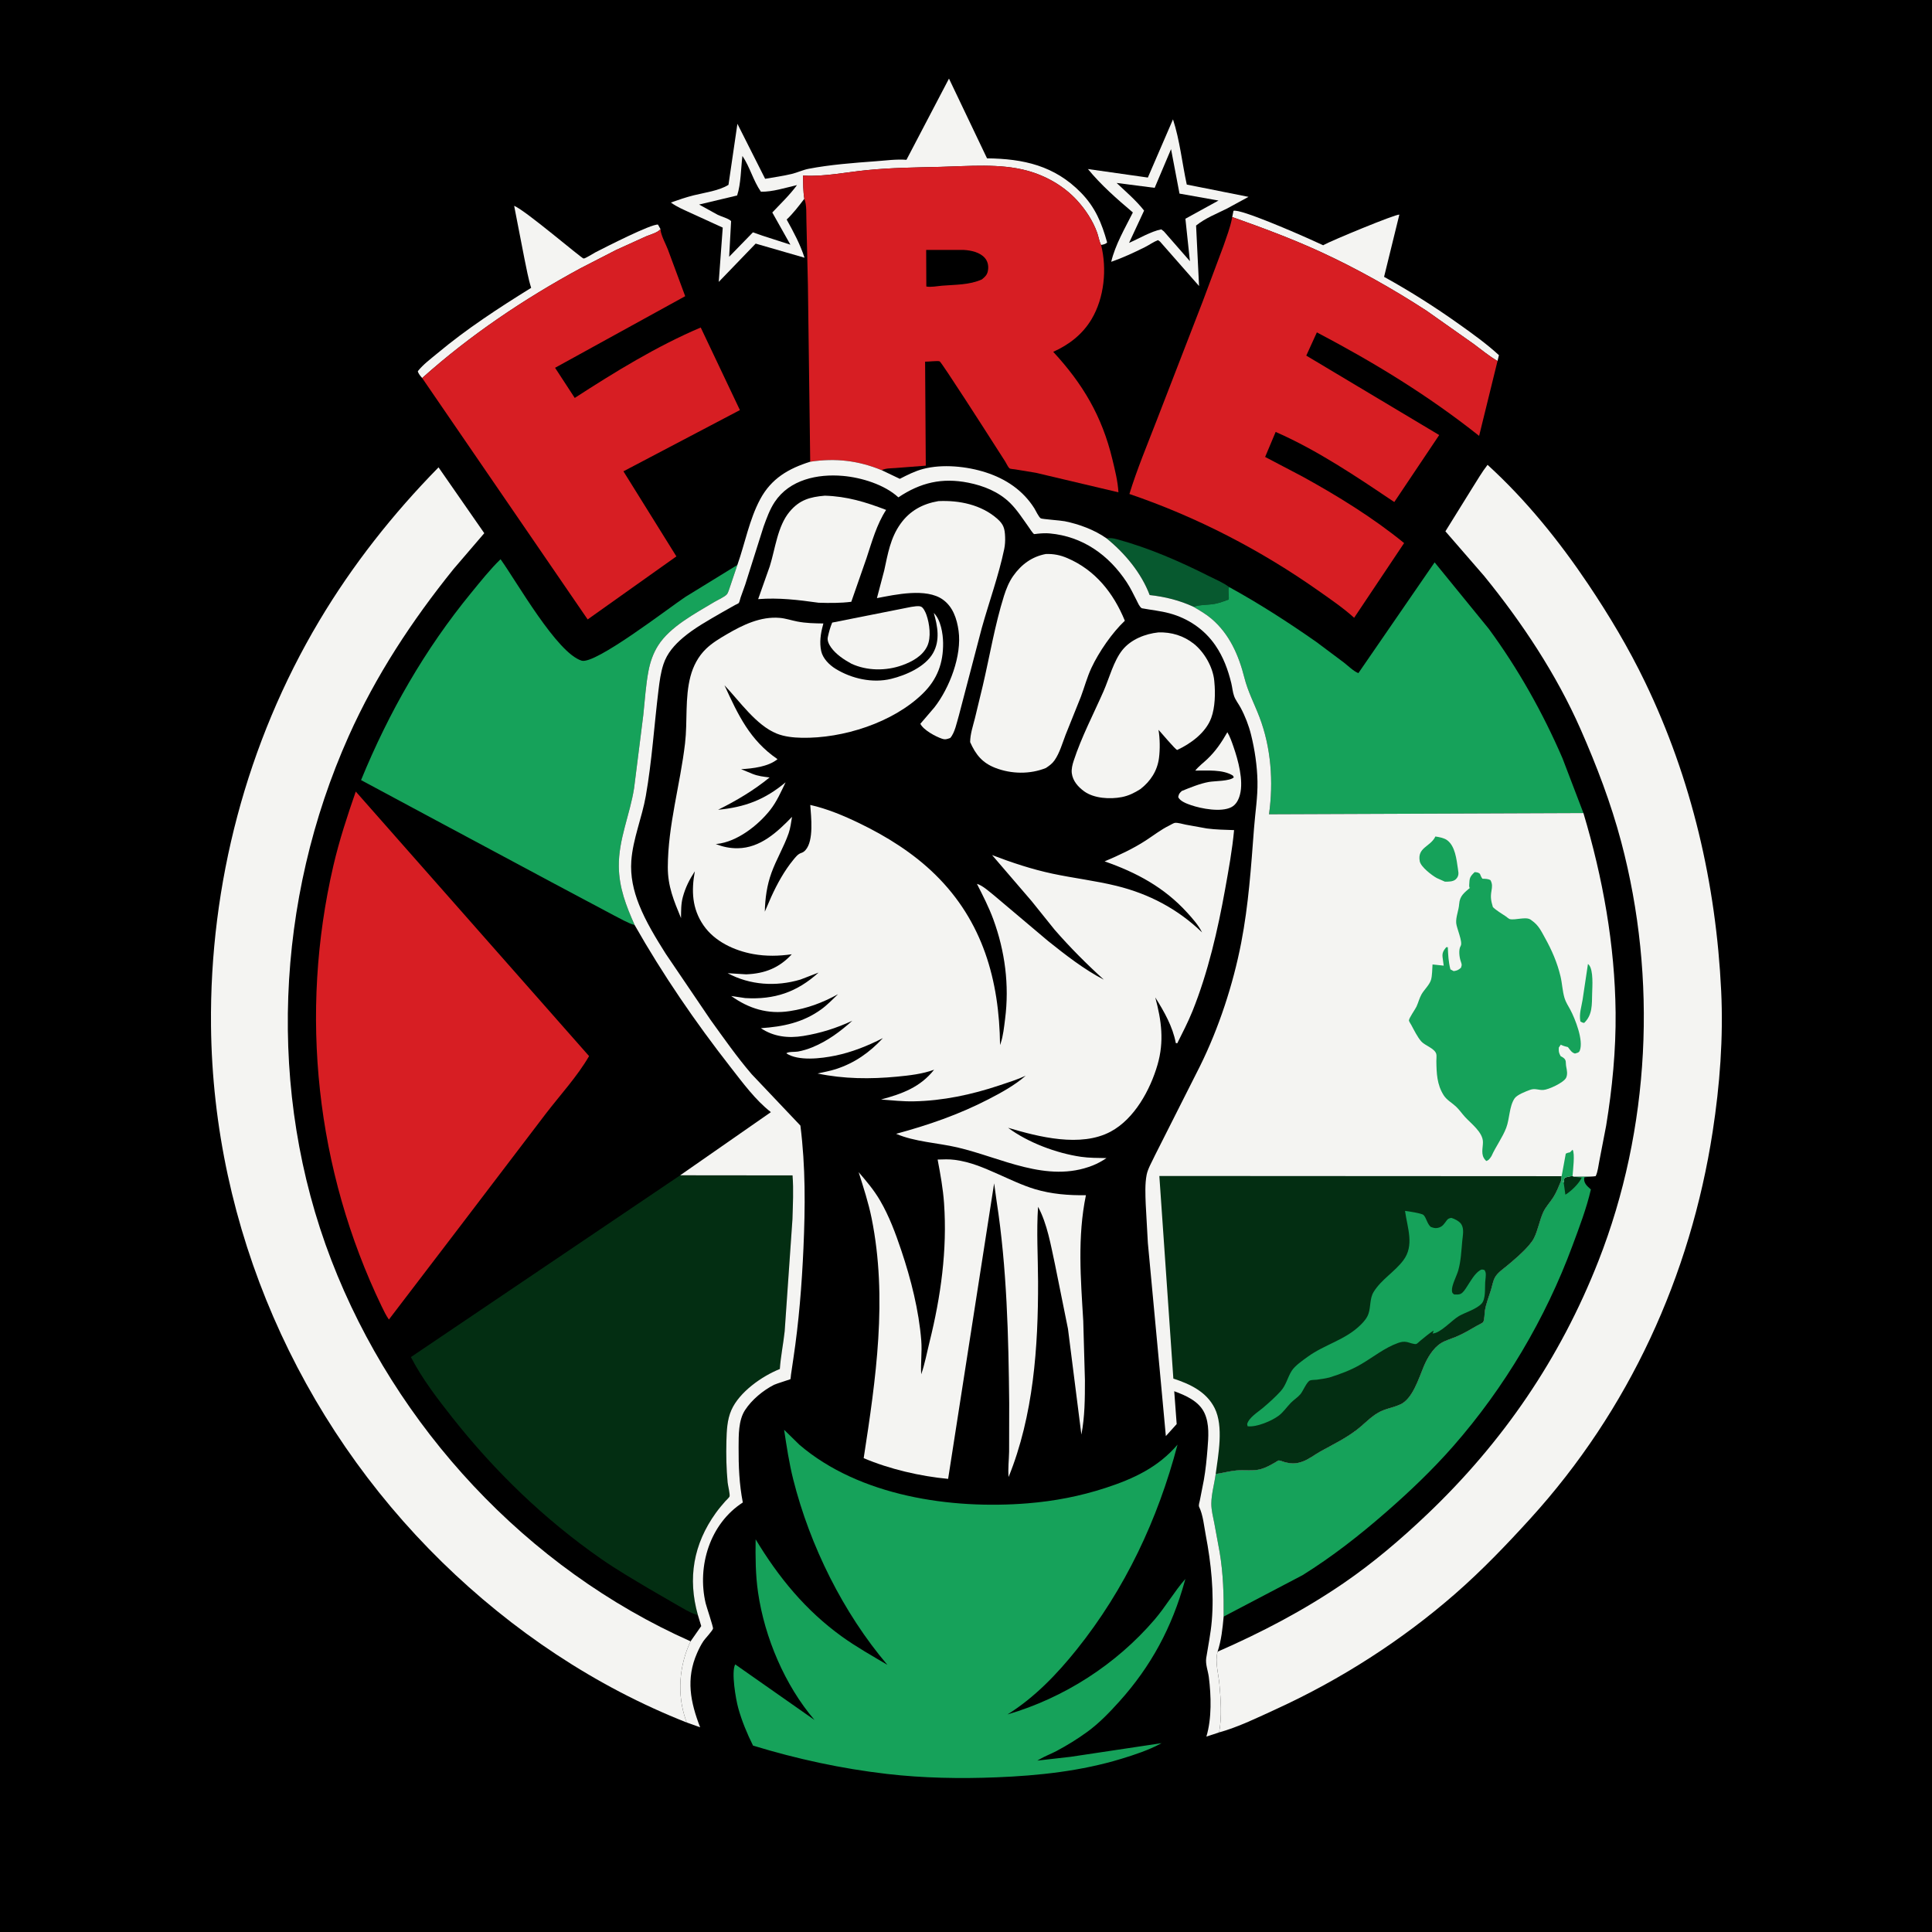 <svg version="1.1" xmlns="http://www.w3.org/2000/svg" style="display: block;" viewBox="0 0 2048 2048" width="1024" height="1024">
<path transform="translate(0,0)" fill="rgb(0,0,0)" d="M 0 -0 L 2048 0 L 2048 2048 L -0 2048 L 0 -0 z"/>
<path transform="translate(0,0)" fill="rgb(244,244,242)" d="M 1301.05 776.191 C 1303.9 780.905 1305.74 786.415 1307.55 791.604 C 1312.47 805.758 1318.33 827.248 1314.44 842.227 C 1313.03 847.649 1310.4 853.016 1305.2 855.681 C 1294.4 861.215 1273.51 857.286 1262.45 853.462 C 1257.96 851.906 1251.11 849.488 1248.95 845 C 1249.66 841.305 1250.19 841.033 1252.74 838.469 C 1261.52 834.908 1272.15 830.544 1281.49 828.885 C 1287.56 827.805 1303.88 828.156 1307.91 824 L 1306.9 822.152 C 1296.26 815.397 1279.24 816.955 1267.03 816.852 C 1270.62 812.294 1275.51 808.744 1279.71 804.742 C 1288.79 796.082 1294.86 787.033 1301.05 776.191 z"/>
<path transform="translate(0,0)" fill="rgb(7,89,47)" d="M 1172.96 570.654 C 1177.33 570.104 1179.98 570.519 1184.17 571.655 C 1217.54 580.696 1250.71 595.109 1281.52 610.702 C 1288.43 614.194 1296.79 617.602 1302.91 622.276 L 1302.56 623.288 C 1301.63 627.173 1302.99 631.489 1302.46 635.553 C 1297.51 637.267 1292.41 639.296 1287.24 640.198 C 1280.51 641.373 1271.48 640.903 1265.32 643.304 C 1250.38 636.365 1235.01 632.584 1218.69 630.781 C 1209.81 607.255 1192.3 586.349 1172.96 570.654 z"/>
<path transform="translate(0,0)" fill="rgb(244,244,242)" d="M 1306.23 230.084 L 1307.51 223.5 C 1314.39 220.871 1377.15 248.47 1386.88 252.823 L 1402.64 259.996 L 1403.42 259.536 C 1410.8 255.299 1478.99 227.018 1483.38 227.481 L 1467.18 293.47 C 1494.88 308.802 1521.12 325.407 1546.89 343.783 C 1561.44 354.154 1575.76 364.384 1588.94 376.5 L 1587.44 382.641 C 1578.6 377.634 1570.41 370.662 1562.21 364.651 L 1512.14 329.343 C 1476.48 306.164 1437.83 284.409 1399.2 266.695 C 1368.97 252.831 1337.56 241.186 1306.23 230.084 z"/>
<path transform="translate(0,0)" fill="rgb(244,244,242)" d="M 447.517 400.722 C 445.625 398.447 443.611 396.451 442.9 393.5 C 448.478 386.359 456.752 380.286 463.723 374.465 C 494.94 348.399 528.553 326.507 563.052 305.126 C 559.829 294.934 558.121 284.486 555.887 274.05 L 545.018 218.165 C 557.178 223.105 616.483 273.945 618.622 274.034 C 620.522 274.112 628.667 268.768 631.136 267.5 C 641.809 262.018 690.595 237.119 697.5 238.097 L 700.19 242.959 C 696.858 246.807 689.419 248.597 684.684 250.623 L 653.027 265.011 L 615.354 284.374 C 555.43 316.825 498.356 355.259 447.517 400.722 z"/>
<path transform="translate(0,0)" fill="rgb(244,244,242)" d="M 965.831 643.355 C 968.935 642.979 973.352 641.905 976.303 643.06 C 978.879 644.068 981.133 649.153 982.02 651.638 C 985.383 661.056 987.298 675.752 982.882 685 C 977.871 695.494 966.865 701.423 956.349 705.201 C 939.222 711.354 919 711.213 902.478 703.532 C 894.749 699.342 886.122 693.601 880.966 686.322 C 878.802 683.266 876.667 679.184 877.519 675.35 C 878.707 670.001 880.024 665.051 882.154 659.975 L 965.831 643.355 z"/>
<path transform="translate(0,0)" fill="rgb(244,244,242)" d="M 1243.42 126.528 C 1250.69 148.822 1253.07 172.741 1258.02 195.64 L 1323.47 208.681 L 1300.49 221.163 C 1289.06 226.903 1278.06 231.002 1267.9 239.084 L 1271.05 303.194 L 1229.68 256.088 L 1227.5 254.553 C 1222.61 256.431 1218.19 259.733 1213.48 262.072 C 1202.05 267.744 1189.99 273.373 1177.93 277.523 C 1182.19 259.458 1192.6 241.757 1200.89 225.224 C 1184.1 211.005 1167.2 196.254 1153.24 179.191 L 1216.77 188.218 L 1243.42 126.528 z"/>
<path transform="translate(0,0)" fill="rgb(0,0,0)" d="M 1241.36 158.1 L 1250.32 205.239 L 1291.68 212.577 L 1256.58 231.867 L 1261.35 276.853 L 1233.75 245.265 L 1231 243.139 C 1220.19 245.21 1207.17 252.993 1196.87 257.457 L 1212.78 223.249 C 1204.46 212.562 1193.49 203.23 1183.65 193.933 L 1223.99 199.121 L 1241.36 158.1 z"/>
<path transform="translate(0,0)" fill="rgb(244,244,242)" d="M 874.329 525.444 C 897.712 526.108 917.575 532.162 939.324 540.531 C 929.24 555.984 924.242 574.449 918.471 591.861 L 902.402 637.926 C 890.864 639.381 879.291 639.283 867.694 638.915 C 845.896 635.891 825.722 633.407 803.67 635.099 L 816.01 600.23 C 821.847 581.617 824.191 557.862 836.89 542.563 C 847.468 529.819 858.569 526.82 874.329 525.444 z"/>
<path transform="translate(0,0)" fill="rgb(244,244,242)" d="M 994.592 531.229 L 994.994 531.194 C 1016.9 530.196 1040.27 535.018 1057.19 549.948 C 1063.88 555.843 1065.1 560.299 1065.46 569 C 1065.64 573.266 1065.38 577.899 1064.51 582.067 C 1058.6 610.29 1048.42 638.178 1040.66 665.977 L 1016.46 758.417 C 1014.26 765.609 1012.25 776.809 1007.25 782.318 C 1003.76 783.48 1002.17 784.296 998.5 783.047 C 991.576 780.69 978.927 773.898 975.614 767.251 L 990.5 749.874 C 1006.53 729.387 1019.79 694.924 1016.13 668.659 C 1014.36 656.007 1010.19 643.167 999.339 635.5 C 981.743 623.07 949.349 630.26 929.575 634.041 L 937.32 604.666 C 941.172 587.051 943.796 570.352 954.547 555.295 C 964.457 541.417 977.991 534.082 994.592 531.229 z"/>
<path transform="translate(0,0)" fill="rgb(244,244,242)" d="M 852.629 210.7 C 846.723 218.442 840.992 225.983 833.912 232.722 C 841.298 246.11 848.084 258.617 852.838 273.208 L 801.039 258.231 L 761.899 298.83 L 766.135 241.281 L 733.102 226.16 C 725.77 222.764 717.683 219.514 711.164 214.673 C 719.212 211.846 727.214 209.065 735.5 207.009 C 746.74 204.22 762.442 202.167 772.22 195.916 L 781.685 131.235 L 811.075 189.524 C 820.399 187.922 830.002 186.605 839.19 184.396 C 845.369 182.91 851.013 180.102 857.282 178.901 C 880.215 174.507 904.704 172.677 928 170.953 C 938.704 170.16 950.179 168.58 960.88 169.408 L 1005.96 83.308 L 1046.29 167.84 C 1084.91 168.285 1117.8 175.572 1145.76 204.115 C 1160.96 219.628 1167.89 236.362 1173.61 257 C 1171.98 258.899 1169.55 259.137 1167.22 259.709 C 1165.21 255.877 1164.45 250.559 1162.93 246.384 C 1158.36 233.8 1150.64 222.14 1141.63 212.29 C 1127.79 197.173 1108.93 186.444 1089.27 181.015 C 1060.07 172.953 1026.76 176.176 996.77 176.878 C 970.563 177.491 944.326 177.767 918.224 180.413 C 896.797 182.585 874.059 187.297 852.546 186.188 L 851.2 186.107 C 851.463 194.231 851.273 202.684 852.629 210.7 z"/>
<path transform="translate(0,0)" fill="rgb(0,0,0)" d="M 787.001 165.312 C 794.996 177.112 798.359 191.35 806.58 203.205 C 818.636 203.569 833.01 198.904 844.836 196.21 C 837.342 206.508 827.424 215.978 818.665 225.247 L 837.851 259.375 L 808.259 249.852 L 798.126 246.283 L 772.944 272.171 L 775.001 234.38 C 772.583 231.666 764.428 229.487 760.901 227.758 L 741.071 216.823 L 781.379 207.214 C 785.481 194.905 785.348 178.422 787.001 165.312 z"/>
<path transform="translate(0,0)" fill="rgb(244,244,242)" d="M 1227.97 670.371 C 1241.73 669.935 1254.69 673.845 1265.5 682.433 C 1276.64 691.28 1285.72 707.184 1287.12 721.25 L 1287.28 723 C 1288.41 734.756 1288.1 749.778 1283.97 761 C 1278.21 776.656 1262.45 788.206 1247.88 794.986 C 1245.99 794.754 1230.41 776.013 1228.06 773.644 C 1229.62 782.759 1229.76 794.328 1228.58 803.5 C 1226.81 817.15 1219.61 828.12 1208.92 836.435 C 1202.63 840.442 1196.49 843.528 1189.11 844.961 C 1176.65 847.379 1159.71 846.43 1149.23 838.827 C 1142.8 834.156 1137.2 827.838 1136.16 819.703 C 1135.6 815.299 1136.81 810.578 1138.17 806.42 C 1146.32 781.427 1159.22 756.806 1169.82 732.696 C 1175.79 719.095 1180.49 700.588 1189.81 689.007 C 1198.88 677.744 1214.05 671.836 1227.97 670.371 z"/>
<path transform="translate(0,0)" fill="rgb(244,244,242)" d="M 1108.76 587.244 C 1117.01 587.063 1123.76 588.343 1131.37 591.595 C 1161.16 604.33 1180.4 628.756 1192.38 658.002 C 1178.92 670.687 1164.86 691.104 1157.02 707.846 C 1152.41 717.666 1149.56 728.47 1145.75 738.637 L 1129.58 778.917 C 1126.12 787.911 1123.34 798.113 1117.8 806.049 C 1115.35 809.572 1112.15 811.819 1108.61 814.149 C 1091.8 820.92 1071.95 820.562 1055 813.962 C 1041.14 808.564 1034.29 799.85 1028.39 786.677 C 1028.48 778.097 1031.33 769.759 1033.43 761.5 L 1041.83 726.71 C 1049.17 695.294 1054.58 662.538 1064.23 631.787 C 1066.58 624.326 1069.56 616.891 1074.09 610.463 C 1082.69 598.26 1094.07 589.943 1108.76 587.244 z"/>
<path transform="translate(0,0)" fill="rgb(244,244,242)" d="M 993.919 1229.17 C 999.985 1228.98 1006.01 1228.69 1012.05 1229.49 C 1028.83 1231.7 1042.52 1237.75 1057.87 1244.53 C 1070.48 1250.1 1083.88 1256.59 1097.06 1260.54 C 1114.64 1265.81 1132.91 1267.25 1151.13 1266.96 C 1142 1311.19 1145.62 1355.47 1148.29 1400.14 L 1150.07 1463.25 C 1150.06 1482.45 1150 1501.8 1146.31 1520.7 L 1132.1 1408.62 L 1118.26 1340 C 1113.86 1319.93 1110.22 1297.48 1100.39 1279.25 C 1098.61 1305.32 1100.3 1332.23 1100.39 1358.4 C 1100.61 1427.82 1095.49 1500.83 1069.15 1565.68 C 1068.33 1557.07 1069.54 1547.62 1069.7 1538.93 L 1069.8 1487.49 C 1069.07 1416.48 1067.36 1344.05 1056.52 1273.76 L 1053.82 1254.38 L 1005.05 1567.67 C 975.663 1564.94 942.701 1557.29 915.543 1545.69 C 928.522 1461.59 941.005 1376.2 923.971 1291.5 C 920.629 1274.88 915.278 1258.71 910.217 1242.56 C 918.527 1252.22 926.292 1261.32 932.782 1272.39 C 942.55 1289.05 949.301 1307.34 955.439 1325.59 C 965.659 1355.99 974.079 1389.16 976.596 1421.23 C 977.532 1433.16 975.807 1445 976.514 1456.82 C 980.393 1445.71 982.568 1433.72 985.412 1422.28 C 997.311 1374.4 1004.19 1324.98 1000.74 1275.57 C 999.65 1259.97 996.832 1244.52 993.919 1229.17 z"/>
<path transform="translate(0,0)" fill="rgb(22,162,90)" d="M 1666.98 1246.56 L 1668.05 1247.34 L 1687.31 1247.17 L 1679.5 1247.99 C 1678.92 1250.63 1679.34 1252.65 1680.78 1255.05 C 1682.03 1257.13 1684.63 1259.2 1686.41 1260.86 C 1681.68 1281.32 1674.13 1300.86 1666.86 1320.52 C 1638.33 1397.68 1594.87 1470.98 1540.6 1532.9 C 1518.46 1558.16 1494.1 1581.32 1468.8 1603.37 C 1440.8 1627.76 1412.33 1650.04 1380.78 1669.74 L 1297.12 1713.63 C 1297.32 1690.43 1296.72 1668.36 1292.88 1645.39 L 1287.23 1614.76 C 1285.91 1608.03 1284.06 1600.88 1284.06 1594 C 1284.07 1583.93 1287.37 1572.66 1288.68 1562.53 C 1295.98 1561.47 1303.16 1559.48 1310.5 1558.76 C 1318.67 1557.97 1328.72 1559.57 1336.38 1557.37 L 1337.5 1557.02 C 1342.61 1555.47 1346.96 1552.94 1351.6 1550.33 C 1352.11 1550.04 1354.96 1548.14 1355.48 1548.13 C 1356.81 1548.07 1360.08 1549.44 1361.52 1549.83 C 1368.78 1551.8 1373.98 1551.86 1381.11 1549.21 C 1387.72 1546.75 1393.73 1541.92 1399.91 1538.5 C 1412.8 1531.36 1425.65 1525.14 1437.53 1516.23 C 1445.47 1510.27 1452.34 1502.48 1460.96 1497.5 C 1468.31 1493.25 1476.88 1492.21 1484.5 1488.72 C 1497.56 1482.75 1504.07 1460.73 1509.28 1448.4 C 1513.07 1439.42 1519.24 1428.85 1527.73 1423.69 C 1532.52 1420.78 1538.32 1419.17 1543.5 1417.03 C 1551.24 1413.83 1558.48 1409.46 1565.72 1405.28 C 1567.31 1404.37 1570.91 1402.82 1572.08 1401.58 C 1573.69 1399.87 1573.66 1392 1574.06 1389.5 C 1575.26 1381.94 1578.24 1374.78 1580.47 1367.5 C 1581.83 1363.09 1582.57 1357.96 1584.84 1353.92 C 1587.61 1348.97 1593.75 1344.94 1598.11 1341.26 C 1605.92 1334.67 1613.88 1328.04 1620.55 1320.27 C 1622.64 1317.83 1624.67 1315.32 1626.11 1312.43 C 1630.41 1303.81 1631.89 1294.01 1635.79 1285.28 C 1638.47 1279.27 1643.18 1274.54 1646.66 1269.03 C 1650.05 1263.67 1652.48 1257.28 1654.91 1251.43 L 1657.55 1253.49 L 1658.25 1249 C 1660.56 1247.21 1664.16 1247.06 1666.98 1246.56 z"/>
<path transform="translate(0,0)" fill="rgb(3,46,18)" d="M 1666.98 1246.56 L 1668.05 1247.34 L 1676.71 1248.35 C 1673.63 1254.84 1665.54 1262.69 1659.37 1266.43 L 1657.55 1253.49 L 1658.25 1249 C 1660.56 1247.21 1664.16 1247.06 1666.98 1246.56 z"/>
<path transform="translate(0,0)" fill="rgb(22,162,90)" d="M 1302.91 622.276 C 1334.99 639.912 1365.58 659.638 1395.57 680.625 L 1424.49 702.261 C 1429.07 705.826 1434.63 711.374 1439.91 713.583 L 1520.76 596.116 L 1578.1 666.478 C 1609.27 708.89 1635.5 755.572 1656.34 803.88 L 1678.5 861.881 L 1345.2 863.17 C 1350 828.874 1347.45 792.503 1335.02 760 C 1329.61 745.844 1322.81 733.127 1319.08 718.335 C 1313.09 694.589 1303.28 672.092 1284.23 655.878 C 1278.48 650.975 1271.8 647.166 1265.32 643.304 C 1271.48 640.903 1280.51 641.373 1287.24 640.198 C 1292.41 639.296 1297.51 637.267 1302.46 635.553 C 1302.99 631.489 1301.63 627.173 1302.56 623.288 L 1302.91 622.276 z"/>
<path transform="translate(0,0)" fill="rgb(215,30,35)" d="M 700.19 242.959 L 700.227 243.937 C 700.981 250.145 705.679 258.507 707.991 264.503 L 726.34 313.972 L 588.399 389.871 L 609.249 421.831 C 651.688 394.354 696.186 366.992 742.794 347.163 L 784.334 434.708 L 660.867 499.611 L 716.998 589.803 L 622.945 656.623 L 447.517 400.722 C 498.356 355.259 555.43 316.825 615.354 284.374 L 653.027 265.011 L 684.684 250.623 C 689.419 248.597 696.858 246.807 700.19 242.959 z"/>
<path transform="translate(0,0)" fill="rgb(22,162,90)" d="M 672.776 980.625 C 665.32 978.452 657.9 973.914 650.913 970.426 L 588.204 937.049 L 461.548 869.233 L 382.743 826.933 C 412.141 755.15 450.382 688.255 499.64 628.234 C 509.569 616.136 519.376 603.722 530.607 592.794 C 548.089 617.139 590.274 692.172 616.519 700.313 C 630.916 704.779 708.71 644.618 726.449 632.796 L 781.655 598.856 L 773.948 621.708 C 773.139 623.866 771.949 628.348 770.562 629.965 C 768.141 632.788 760.513 636.137 757.077 638.209 C 737.112 650.251 710.195 664.262 697.556 684.401 C 692.43 692.57 689.317 701.434 687.492 710.885 C 684.53 726.219 683.615 742.236 681.95 757.774 L 672.166 835.475 C 667.805 863.504 655.618 889.736 655.97 918.403 C 656.249 941.205 663.686 960.118 672.776 980.625 z"/>
<path transform="translate(0,0)" fill="rgb(215,30,35)" d="M 1306.23 230.084 C 1337.56 241.186 1368.97 252.831 1399.2 266.695 C 1437.83 284.409 1476.48 306.164 1512.14 329.343 L 1562.21 364.651 C 1570.41 370.662 1578.6 377.634 1587.44 382.641 L 1567.93 462.047 C 1513.89 419.148 1456.86 384.363 1395.94 352.326 L 1384.71 376.958 L 1525.62 461.168 L 1478.02 532.173 C 1437.91 505.252 1396.64 477.314 1352.25 457.859 L 1341.09 484.382 L 1380.7 505.167 C 1417.82 525.607 1455.56 548.829 1488.42 575.675 L 1435.45 654.872 C 1424.02 644.539 1410.87 635.574 1398.28 626.689 C 1336.63 583.173 1268.68 547.96 1197.21 523.637 C 1205.41 497.033 1216.1 471.643 1226.11 445.703 L 1274.69 320.174 L 1297.02 260.484 C 1300.24 250.986 1303.86 241.775 1305.87 231.907 L 1306.23 230.084 z"/>
<path transform="translate(0,0)" fill="rgb(215,30,35)" d="M 377.135 839.073 L 624.451 1119.52 C 611.902 1141.15 593.819 1160.72 578.591 1180.55 L 485.877 1302.33 L 412.244 1398.78 C 409.242 1394.47 406.99 1389.82 404.718 1385.11 C 334.76 1239.94 317.009 1074.3 353.431 917.5 C 359.59 890.985 368.181 864.779 377.135 839.073 z"/>
<path transform="translate(0,0)" fill="rgb(215,30,35)" d="M 852.629 210.7 C 851.273 202.684 851.463 194.231 851.2 186.107 L 852.546 186.188 C 874.059 187.297 896.797 182.585 918.224 180.413 C 944.326 177.767 970.563 177.491 996.77 176.878 C 1026.76 176.176 1060.07 172.953 1089.27 181.015 C 1108.93 186.444 1127.79 197.173 1141.63 212.29 C 1150.64 222.14 1158.36 233.8 1162.93 246.384 C 1164.45 250.559 1165.21 255.877 1167.22 259.709 C 1173.56 285.153 1170.63 315.67 1157.07 338.405 C 1147.55 354.373 1133.25 365.442 1116.45 372.943 C 1147.92 406.984 1168.15 441.241 1179.07 486.5 C 1181.82 497.897 1184.95 510.134 1185.58 521.871 L 1098 501.169 L 1076.05 497.55 C 1074.77 497.351 1070.79 497.125 1069.99 496.385 C 1068.48 494.985 1066.71 491.027 1065.5 489.129 L 1052.53 468.905 C 1048.04 461.816 998.326 384.25 996.129 383.081 C 994.362 382.142 983.652 383.53 980.647 383.372 L 981.37 493.62 L 948.99 496.139 C 944.655 496.509 938.558 496.204 934.787 498.476 C 909.909 488.202 885.612 485.347 858.86 489.453 L 856.417 301.778 L 854.841 234.955 C 854.544 227.635 855.404 217.393 852.629 210.7 z"/>
<path transform="translate(0,0)" fill="rgb(0,0,0)" d="M 981.778 264.928 L 1021.73 264.951 C 1029.37 265.375 1038.84 267.416 1044.02 273.5 C 1046.85 276.817 1047.88 281.007 1047.47 285.304 C 1046.94 290.718 1044.94 292.826 1040.83 296.195 C 1027.46 302.181 1012.97 301.655 998.631 302.844 C 993.563 303.265 986.867 304.655 981.94 303.712 L 981.778 264.928 z"/>
<path transform="translate(0,0)" fill="rgb(3,46,18)" d="M 739.812 1712.07 L 737.328 1711.37 C 730.858 1709.21 724.706 1705.28 718.76 1701.95 L 687.844 1684.03 C 670.795 1673.87 653.511 1663.81 637.211 1652.47 C 577.287 1610.76 524.461 1559.69 479.281 1502.43 C 463.502 1482.44 447.303 1461.24 435.569 1438.56 L 721.023 1245.85 L 840.114 1245.97 C 841.352 1261.38 840.454 1276.92 840.043 1292.36 L 831.792 1411.19 C 830.371 1424.47 827.567 1437.97 826.654 1451.2 C 807.572 1458.82 783.718 1475.62 775.271 1494.78 C 770.731 1505.07 770.331 1516.66 770.032 1527.75 C 769.64 1542.28 769.952 1557.03 771.336 1571.5 C 771.634 1574.62 774.042 1584.25 773.358 1586.31 C 772.989 1587.42 769.747 1590.37 768.884 1591.35 C 765.337 1595.38 761.893 1599.46 758.757 1603.83 C 735.11 1636.75 728.764 1672.96 739.812 1712.07 z"/>
<path transform="translate(0,0)" fill="rgb(22,162,90)" d="M 831.187 1515.62 L 847.418 1531.51 C 911.156 1586.04 1008.19 1600.16 1089.38 1593.58 C 1117.79 1591.27 1144.89 1586.06 1172.01 1577.22 C 1201.57 1567.59 1227.76 1555.39 1248.22 1531.39 C 1227.45 1610.52 1192.62 1684.56 1141.38 1748.54 C 1120.38 1774.76 1096.64 1799.48 1067.99 1817.38 C 1127.92 1799.86 1183.06 1764.45 1223.85 1716.9 C 1235.62 1703.17 1244.75 1687.19 1256.54 1673.72 L 1255.93 1675.93 C 1242.49 1724.7 1220.35 1766.16 1186.42 1803.8 C 1176.11 1815.24 1165.14 1826.67 1152.66 1835.76 C 1142.21 1843.37 1131.18 1850.18 1119.76 1856.25 C 1114.11 1859.25 1107.83 1861.49 1102.36 1864.72 L 1100.38 1865.86 L 1099.52 1866.31 L 1134.83 1862.3 L 1231.3 1847.82 L 1230.2 1848.42 C 1217.39 1855.28 1202.62 1860.16 1188.75 1864.39 C 1145.79 1877.48 1101.13 1882.25 1056.43 1884.04 C 1017.98 1885.58 978.593 1884.89 940.324 1880.46 C 891.913 1874.85 844.82 1864.63 798.237 1850.4 C 791.869 1837.55 786.368 1824.35 782.538 1810.52 C 779.981 1801.28 774.942 1772.14 779.375 1764.33 L 863.408 1823.23 C 832.011 1786.56 810.505 1735.75 803.572 1688.11 C 800.835 1669.3 800.748 1650.68 801.002 1631.74 C 825.335 1672.15 854.124 1707.26 892.685 1734.99 C 907.936 1745.95 924.499 1755.22 940.646 1764.79 C 893.803 1709.65 858.583 1638.53 840.905 1568.47 C 836.502 1551.01 833.882 1533.38 831.187 1515.62 z"/>
<path transform="translate(0,0)" fill="rgb(244,244,242)" d="M 727.938 1825.93 C 631.038 1787.76 542.881 1728.53 468.556 1655.83 C 316.039 1506.63 225.86 1301.42 223.676 1087.41 C 222.144 937.343 261.492 787.258 338.38 658.188 C 373.748 598.815 416.537 544.66 464.868 495.408 L 513.357 565.206 L 480.812 603.162 C 436.723 657.862 398.424 715.991 369.664 780.254 C 291.983 953.828 282.596 1157.52 351.21 1335.77 C 419.25 1512.54 558.427 1662.69 732.04 1739.88 C 719.871 1765.45 717.507 1796.18 726.913 1823.07 L 727.938 1825.93 z"/>
<path transform="translate(0,0)" fill="rgb(244,244,242)" d="M 1290.69 1750.86 C 1337.41 1730.4 1381.98 1707.14 1424.16 1678.29 C 1455.74 1656.68 1485.16 1631.57 1512.85 1605.22 C 1593.15 1528.8 1653.93 1439.9 1694.44 1336.62 C 1749.33 1196.67 1757.05 1037.31 1718.5 892.225 C 1707.62 851.275 1692.64 812.042 1675.6 773.29 C 1649.88 714.806 1613.39 659.839 1573.16 610.441 L 1532.19 563.224 L 1560.81 517.115 C 1565.98 508.994 1570.94 500.335 1576.87 492.752 C 1617.4 529.618 1652.99 573.746 1683.5 619.204 C 1705.78 652.392 1726.36 686.814 1743.73 722.844 C 1793.26 825.555 1819.06 936.772 1824.52 1050.39 C 1826.91 1100.07 1823.09 1150.29 1815.53 1199.38 C 1791.97 1352.58 1726.77 1494.83 1622.24 1609.76 C 1596.91 1637.61 1570.92 1664.71 1542.55 1689.5 C 1486.12 1738.78 1421.24 1780.35 1353.16 1811.55 C 1333.84 1820.4 1312.72 1830.77 1292.27 1836.44 C 1295.41 1820.79 1294.07 1800.9 1292.6 1785 C 1291.61 1774.25 1287.76 1761.47 1290.69 1750.86 z"/>
<path transform="translate(0,0)" fill="rgb(244,244,242)" d="M 989.858 649.776 C 997.222 656.842 999.612 671.695 999.729 681.5 C 999.985 702.825 993.588 720.135 978.242 735.155 C 946.632 766.092 893.416 782.947 849.849 782.073 C 841.091 781.897 831.61 780.954 823.419 777.66 C 801.461 768.827 784.033 743.236 767.994 726.449 C 782.392 757.776 794.837 784.692 824.199 804.742 C 814.495 812.816 797.661 814.692 785.589 815.369 L 797.734 820.358 C 803.676 822.725 809.508 823.37 815.807 824.124 C 799.058 837.824 780.548 848.802 761.202 858.392 C 789.784 855.631 810.642 847.758 832.76 829.297 C 827.895 839.368 823.395 849.751 816.445 858.588 C 803.606 874.912 781.45 892.294 760.092 894.588 L 758.682 894.72 C 766.439 897.697 773.622 899.262 781.935 899.175 C 805.966 898.923 823.968 882.022 839.592 865.886 C 838.619 871.609 837.888 877.848 835.98 883.345 C 831.023 897.628 822.982 910.885 817.802 925.168 C 812.927 938.609 811.071 952.15 810.742 966.392 L 817.59 950.577 C 823.806 936.948 831.477 922.969 841.03 911.362 C 843.178 908.751 845.81 905.336 849.068 904.275 C 851.206 903.578 852.47 902.721 853.975 901 C 862.794 890.915 859.815 866.02 858.913 853.275 C 876.691 857.233 894.469 864.712 910.829 872.599 C 940.034 886.68 968.269 904.391 991.5 927.217 C 1041.78 976.617 1059.28 1039.08 1060.1 1107.76 L 1060.68 1106.13 C 1063.46 1098.05 1064.35 1088.63 1065.43 1080.2 C 1070.06 1044.38 1065.35 1008.33 1052.94 974.5 C 1048.2 961.582 1041.82 949.186 1035.59 936.931 C 1041.48 938.418 1049.69 946.001 1054.45 949.776 L 1111.06 997.558 C 1129.08 1011.96 1149.6 1027.98 1170.11 1038.47 C 1151.75 1021.83 1134.16 1004.2 1117.9 985.5 L 1093.5 955.137 L 1051.63 906.407 C 1072.47 914.384 1093.9 921.507 1115.74 926.144 C 1138.21 930.914 1161.3 933.598 1183.6 939.08 C 1218.17 947.581 1248.66 963.67 1274.23 988.388 C 1270.43 980.708 1264.2 973.729 1258.48 967.43 C 1234.18 940.673 1204.58 924.786 1170.93 913.095 C 1185.95 906.708 1200.87 899.832 1214.59 890.926 C 1222.84 885.573 1230.69 879.373 1239.55 875.059 C 1240.95 874.378 1244.1 872.387 1245.57 872.241 C 1248.5 871.949 1253.86 873.532 1256.8 874.141 L 1279.28 878.209 C 1288.82 879.476 1298.58 879.62 1308.18 879.955 C 1306.25 900.905 1302.44 921.688 1298.72 942.386 C 1290.95 985.685 1280.53 1031.02 1264.05 1071.9 C 1259.37 1083.5 1253.52 1094.72 1247.96 1105.92 L 1246.4 1105.7 C 1243.16 1088.22 1233.98 1072.18 1224.63 1057.31 C 1231.23 1081.68 1234.21 1103.95 1227.02 1128.69 C 1219.29 1155.29 1202.61 1186.02 1177.38 1199.55 C 1145.64 1216.56 1101.05 1205.18 1068.6 1195.49 C 1089.72 1211.2 1119.94 1222.48 1145.9 1226.26 C 1154.75 1227.55 1163.98 1227.42 1172.91 1227.63 C 1168.22 1230.77 1163.48 1233.43 1158.22 1235.5 C 1109.89 1254.54 1061.38 1227.14 1014.89 1216.31 C 993.927 1211.43 969.648 1210.43 949.926 1201.89 C 984.218 1192.59 1016.17 1181.58 1047.85 1165.26 C 1061.45 1158.25 1075.72 1150.4 1087.28 1140.31 C 1078.2 1144.52 1068.62 1147.47 1059.13 1150.64 C 1029.92 1160.38 999.395 1166.91 968.5 1167.47 C 957.038 1167.68 945.363 1166.41 933.935 1165.52 C 956.25 1159.52 975.508 1152.54 990.178 1133.94 C 977.853 1138.5 963.88 1140.05 950.838 1141.3 C 922.766 1143.99 894.349 1143.78 866.655 1137.96 C 873.043 1136.48 879.726 1135.35 885.96 1133.33 C 905.896 1126.9 921.839 1115.67 935.901 1100.44 C 919.854 1108.64 902.872 1115.47 885.14 1119.07 C 870.491 1122.05 846.364 1125.06 833.5 1116.58 C 835.637 1114.58 842.587 1115.28 845.803 1114.7 C 850.992 1113.76 856.168 1112.19 861.049 1110.19 C 877.209 1103.57 890.554 1093.62 903.469 1082.05 C 886.582 1089.88 869.94 1095.18 851.5 1098.17 C 835.515 1100.76 820.106 1099.01 806.544 1089.92 C 829.965 1088.34 851.106 1084.02 870.609 1069.92 C 876.973 1065.31 882.705 1059.29 888.395 1053.87 C 871.729 1063.02 855.961 1068.92 837.094 1071.83 C 813.906 1075.4 793.856 1069.21 775.105 1055.8 L 790.038 1058.01 C 820.951 1059.8 844.775 1051.77 867.719 1030.98 L 848.437 1038.4 C 822.577 1046.06 795.14 1044.36 771.337 1031.63 L 790.953 1032.83 C 810.559 1032.09 825.991 1026.09 839.319 1011.57 C 825.632 1013.51 812.232 1013.82 798.589 1011.37 C 778.49 1007.74 757.556 998.079 745.727 980.877 C 733.507 963.105 732.808 944.205 736.538 923.605 C 730.759 932.542 726.58 940.717 723.807 951 C 721.831 958.326 722.008 965.688 721.917 973.222 C 714.33 954.847 707.851 939.607 707.901 919.246 C 708.01 874.95 721.083 831.626 726.177 787.912 C 728.896 764.578 725.895 739.901 731.909 717.062 C 734.813 706.032 740.162 695.807 748.372 687.845 C 754.833 681.58 762.836 676.795 770.577 672.276 C 787.587 662.347 806.326 653.253 826.534 654.968 C 832.754 655.497 838.971 657.638 845.117 658.827 C 854.35 660.614 863.4 660.783 872.787 660.897 L 872.278 663 C 869.873 671.74 868.556 681.129 870.5 690.151 C 872.179 697.944 879.075 704.844 885.675 708.913 C 902.85 719.501 924.953 724.43 944.672 719.611 C 960.253 715.803 980.751 706.924 989.064 692.315 C 996.702 678.891 993.932 663.745 989.858 649.776 z"/>
<path transform="translate(0,0)" fill="rgb(244,244,242)" d="M 858.86 489.453 C 885.612 485.347 909.909 488.202 934.787 498.476 L 953.844 507.578 C 961.75 503.515 969.732 499.452 978.362 497.149 C 999.041 491.631 1025.04 494.308 1045.14 500.816 C 1066.26 507.654 1084.31 519.712 1096.34 538.676 C 1097.84 541.046 1101.04 548.071 1103.25 549.468 C 1104.59 550.313 1124.4 551.674 1128.7 552.548 C 1143.94 555.647 1160.19 561.632 1172.96 570.654 C 1192.3 586.349 1209.81 607.255 1218.69 630.781 C 1235.01 632.584 1250.38 636.365 1265.32 643.304 C 1271.8 647.166 1278.48 650.975 1284.23 655.878 C 1303.28 672.092 1313.09 694.589 1319.08 718.335 C 1322.81 733.127 1329.61 745.844 1335.02 760 C 1347.45 792.503 1350 828.874 1345.2 863.17 L 1678.5 861.881 C 1699.02 930.405 1711.86 1001.56 1712.61 1073.21 C 1713.03 1113.12 1709.04 1153.93 1702.58 1193.29 L 1695.43 1230.35 C 1694.37 1235.5 1693.79 1242.12 1691.5 1246.75 C 1690.11 1246.92 1688.71 1247.16 1687.31 1247.17 L 1668.05 1247.34 L 1666.98 1246.56 C 1664.16 1247.06 1660.56 1247.21 1658.25 1249 L 1657.55 1253.49 L 1654.91 1251.43 C 1652.48 1257.28 1650.05 1263.67 1646.66 1269.03 C 1643.18 1274.54 1638.47 1279.27 1635.79 1285.28 C 1631.89 1294.01 1630.41 1303.81 1626.11 1312.43 C 1624.67 1315.32 1622.64 1317.83 1620.55 1320.27 C 1613.88 1328.04 1605.92 1334.67 1598.11 1341.26 C 1593.75 1344.94 1587.61 1348.97 1584.84 1353.92 C 1582.57 1357.96 1581.83 1363.09 1580.47 1367.5 C 1578.24 1374.78 1575.26 1381.94 1574.06 1389.5 C 1573.66 1392 1573.69 1399.87 1572.08 1401.58 C 1570.91 1402.82 1567.31 1404.37 1565.72 1405.28 C 1558.48 1409.46 1551.24 1413.83 1543.5 1417.03 C 1538.32 1419.17 1532.52 1420.78 1527.73 1423.69 C 1519.24 1428.85 1513.07 1439.42 1509.28 1448.4 C 1504.07 1460.73 1497.56 1482.75 1484.5 1488.72 C 1476.88 1492.21 1468.31 1493.25 1460.96 1497.5 C 1452.34 1502.48 1445.47 1510.27 1437.53 1516.23 C 1425.65 1525.14 1412.8 1531.36 1399.91 1538.5 C 1393.73 1541.92 1387.72 1546.75 1381.11 1549.21 C 1373.98 1551.86 1368.78 1551.8 1361.52 1549.83 C 1360.08 1549.44 1356.81 1548.07 1355.48 1548.13 C 1354.96 1548.14 1352.11 1550.04 1351.6 1550.33 C 1346.96 1552.94 1342.61 1555.47 1337.5 1557.02 L 1336.38 1557.37 C 1328.72 1559.57 1318.67 1557.97 1310.5 1558.76 C 1303.16 1559.48 1295.98 1561.47 1288.68 1562.53 C 1287.37 1572.66 1284.07 1583.93 1284.06 1594 C 1284.06 1600.88 1285.91 1608.03 1287.23 1614.76 L 1292.88 1645.39 C 1296.72 1668.36 1297.32 1690.43 1297.12 1713.63 C 1295.96 1726.26 1294.68 1738.75 1290.69 1750.86 C 1287.76 1761.47 1291.61 1774.25 1292.6 1785 C 1294.07 1800.9 1295.41 1820.79 1292.27 1836.44 L 1278.81 1840.86 C 1284.6 1821.64 1283.92 1797.54 1281.4 1777.76 C 1280.56 1771.23 1277.63 1764.07 1278.66 1757.5 C 1280.71 1744.4 1283.4 1731.66 1284.53 1718.39 C 1287.11 1688.05 1283.82 1657.09 1278.15 1627.3 C 1276.34 1617.77 1275.34 1606.08 1271.12 1597.33 C 1270.34 1595.7 1271.5 1592.4 1271.88 1590.53 L 1276.14 1568.78 C 1278.05 1557.89 1279.15 1546.68 1280.03 1535.66 C 1281.01 1523.32 1282.15 1509.59 1276.85 1498 C 1271.06 1485.35 1257 1479.25 1244.74 1474.76 L 1247.33 1509.58 L 1235.85 1522.32 L 1229.94 1458.35 L 1216.77 1317.5 L 1214.5 1276.26 C 1214.15 1266.41 1213.59 1255.06 1215.49 1245.31 C 1216.77 1238.74 1221.57 1230.7 1224.41 1224.49 L 1272.09 1130.05 C 1292.03 1089.77 1307.15 1043.57 1315.7 999.493 C 1323.56 958.93 1326.2 918.812 1329.33 877.757 C 1330.58 861.33 1333.32 844.76 1332.98 828.28 C 1332.63 811.879 1330.14 794.86 1326.19 778.916 C 1323.73 768.993 1319.87 758.989 1315 750 C 1312.89 746.123 1309.78 742.175 1308.26 738.062 C 1306.69 733.831 1306.32 728.713 1305.24 724.285 C 1301.76 709.912 1296.73 696.3 1288.3 684.033 C 1276.72 667.163 1259.42 655.454 1239.71 650.144 C 1230.1 647.554 1220.11 646.598 1210.33 644.766 C 1207.77 643.147 1206.23 639.025 1204.84 636.349 C 1201.46 629.809 1198.36 623.225 1194.29 617.062 C 1175.31 588.314 1147.77 568.644 1112.78 565.456 C 1108.36 565.054 1104.1 565.333 1099.69 565.776 C 1099.38 565.808 1096.41 566.258 1096.21 566.158 C 1094.76 565.427 1091.08 559.569 1089.99 558.042 C 1083.96 549.61 1078.03 540.323 1070.61 533.053 C 1058.62 521.3 1042.74 514.929 1026.5 511.697 C 998.543 506.134 975.802 511.53 952.309 527.215 C 937.624 513.659 913.023 506.158 893.412 504.467 C 866.651 502.158 837.011 508.385 821.223 532.121 C 815.924 540.088 812.664 549.349 809.412 558.281 L 789.998 619.638 L 785.037 633.517 C 784.612 634.788 783.875 638.219 783.168 639.177 C 782.677 639.842 780.039 640.88 779.152 641.369 L 764.956 649.394 C 751.22 657.374 736.093 665.694 724 675.981 C 714.867 683.75 707.144 692.467 703.326 704 C 700.387 712.875 699.209 721.954 698.072 731.196 C 693.459 768.693 691.119 806.524 684.58 843.78 C 680.561 866.678 670.894 889.348 669.228 912.438 C 668.056 928.672 671.508 944.143 677.501 959.17 C 684.755 977.36 695.241 994.374 705.614 1010.91 L 753.137 1081 C 767.193 1100.48 781.237 1120.59 796.9 1138.8 L 848.457 1193.17 C 853.959 1236.69 853.619 1279.3 851.696 1323 C 849.975 1362.11 846.818 1401.46 840.993 1440.19 L 838.455 1457.4 C 838.373 1458.02 838.116 1461.68 837.869 1462.02 C 837.706 1462.24 822.819 1466.79 820.551 1467.94 C 808.892 1473.86 796.888 1483.8 789.731 1494.83 C 782.677 1505.71 783.018 1521.46 782.95 1534.08 C 782.846 1553.81 783.606 1573.29 787.421 1592.7 C 752.414 1615.24 738.838 1660.27 748.011 1699.5 C 748.721 1702.54 756.181 1724.83 755.866 1726.34 C 755.393 1728.6 747.532 1736.89 745.807 1739.42 C 743.094 1743.39 740.855 1747.95 738.919 1752.35 C 726.916 1779.61 731.857 1804.39 742.174 1830.99 L 727.938 1825.93 L 726.913 1823.07 C 717.507 1796.18 719.871 1765.45 732.04 1739.88 L 743.338 1723.71 L 739.812 1712.07 C 728.764 1672.96 735.11 1636.75 758.757 1603.83 C 761.893 1599.46 765.337 1595.38 768.884 1591.35 C 769.747 1590.37 772.989 1587.42 773.358 1586.31 C 774.042 1584.25 771.634 1574.62 771.336 1571.5 C 769.952 1557.03 769.64 1542.28 770.032 1527.75 C 770.331 1516.66 770.731 1505.07 775.271 1494.78 C 783.718 1475.62 807.572 1458.82 826.654 1451.2 C 827.567 1437.97 830.371 1424.47 831.792 1411.19 L 840.043 1292.36 C 840.454 1276.92 841.352 1261.38 840.114 1245.97 L 721.023 1245.85 L 817.177 1178.91 C 800.755 1166.16 787.115 1147.48 774.327 1131.12 C 737.066 1083.44 702.669 1033.24 672.776 980.625 C 663.686 960.118 656.249 941.205 655.97 918.403 C 655.618 889.736 667.805 863.504 672.166 835.475 L 681.95 757.774 C 683.615 742.236 684.53 726.219 687.492 710.885 C 689.317 701.434 692.43 692.57 697.556 684.401 C 710.195 664.262 737.112 650.251 757.077 638.209 C 760.513 636.137 768.141 632.788 770.562 629.965 C 771.949 628.348 773.139 623.866 773.948 621.708 L 781.655 598.856 C 789.75 575.951 794.307 550.685 805.854 529.172 C 817.633 507.228 835.829 496.662 858.86 489.453 z"/>
<path transform="translate(0,0)" fill="rgb(22,162,90)" d="M 1655.29 1246.81 L 1655.58 1245.79 L 1659.79 1222.9 C 1661.47 1222.06 1662.43 1221.81 1664.24 1221.5 L 1667 1218.76 C 1669.73 1222.55 1667.33 1240.91 1666.98 1246.56 C 1664.16 1247.06 1660.56 1247.21 1658.25 1249 L 1657.55 1253.49 L 1654.91 1251.43 L 1655.29 1246.81 z"/>
<path transform="translate(0,0)" fill="rgb(22,162,90)" d="M 1683.3 1021.81 L 1684.5 1023.03 C 1689.2 1028.83 1687.94 1045.92 1687.74 1052.98 C 1687.42 1064.7 1688.26 1075.83 1679.22 1084.38 C 1677.3 1084.01 1676.81 1083.8 1675.26 1082.79 C 1673.78 1074.45 1676.34 1067.83 1677.61 1059.82 L 1683.3 1021.81 z"/>
<path transform="translate(0,0)" fill="rgb(22,162,90)" d="M 1521.54 886.714 C 1525.36 887.261 1530.8 888.271 1533.96 890.581 C 1542.59 896.892 1543.95 910.974 1545.43 920.768 L 1546.02 925.347 C 1546.13 927.953 1545.14 930.288 1543.22 932.059 C 1540.32 934.742 1535.42 934.588 1531.68 934.618 L 1523.04 930.766 C 1517.78 927.884 1506.13 918.965 1505 913 C 1502.25 898.509 1515.82 897.638 1521.16 887.514 L 1521.54 886.714 z"/>
<path transform="translate(0,0)" fill="rgb(22,162,90)" d="M 1563.21 924.468 C 1565.83 924.758 1566.69 924.646 1568.75 926.226 C 1569.51 928.192 1570.18 929.806 1571.44 931.5 C 1574.47 931.624 1577.32 931.441 1579.99 933.05 C 1582.1 937.095 1581.79 939.88 1581.01 944.397 C 1579.83 951.204 1580.57 955.003 1582.53 961.554 C 1586.37 965.331 1591.66 968.259 1596.12 971.325 C 1597.04 971.957 1599.46 974.066 1600.46 974.301 C 1606.28 975.671 1617.37 971.426 1622.45 974.808 L 1624 975.957 C 1631.02 980.908 1633.74 986.979 1637.76 994.223 C 1645 1007.24 1650.72 1020.36 1654.19 1034.91 C 1656.01 1042.54 1656.21 1050.45 1658.48 1058.03 C 1659.76 1062.32 1662.39 1066.27 1664.5 1070.19 C 1669.68 1079.84 1678.82 1102.86 1674.65 1113.65 C 1673.72 1116.07 1671.71 1116.08 1669.5 1116.8 C 1666.25 1115.85 1664.94 1113.67 1662.95 1111.13 L 1662.05 1109.97 C 1659.78 1109.4 1657.46 1108.84 1655.35 1107.83 L 1654.5 1107.38 L 1652.38 1110.5 C 1652.23 1114.79 1652.33 1115.72 1654.3 1119.5 L 1657 1121.09 C 1660.87 1123.78 1659.41 1126.47 1660.25 1130.71 C 1661.01 1134.56 1661.9 1138.78 1660.15 1142.47 C 1657.71 1147.61 1641.43 1155.15 1635.89 1155.42 C 1630.77 1155.68 1627.19 1153.37 1622 1155.27 C 1617.56 1156.9 1608.09 1160.47 1605.48 1164.4 C 1599.74 1173.06 1600.36 1185.86 1596.65 1195.56 C 1592.72 1205.83 1585.63 1215.28 1581.05 1225.49 C 1579.43 1227.89 1578.31 1229.91 1575.5 1230.71 L 1574.35 1229.51 C 1569.44 1223.94 1571.99 1217.16 1571.98 1210.7 C 1571.96 1200.25 1559.48 1191.14 1552.95 1184 C 1549.65 1180.38 1546.83 1176.18 1543.24 1172.85 C 1538.9 1168.83 1533.52 1166.04 1530.31 1160.94 C 1523.2 1149.66 1522.79 1137.76 1522.6 1124.84 C 1522.57 1122.8 1523.03 1118.99 1522.51 1117.23 C 1520.73 1111.17 1510.47 1108.4 1506.54 1103.88 C 1502.45 1099.16 1498.99 1092.04 1496 1086.51 C 1495.44 1085.48 1493.56 1082.69 1493.53 1081.8 C 1493.46 1079.29 1500.15 1070.01 1501.5 1067.11 C 1503.48 1062.85 1504.56 1058.1 1506.89 1054 C 1509.63 1049.19 1515.36 1043.98 1516.93 1038.66 C 1518.29 1034.04 1518.13 1027.26 1518.54 1022.36 L 1530.38 1023.63 L 1529.19 1014.74 C 1528.6 1010.02 1530.19 1007.65 1533.06 1004.06 L 1534.74 1004.09 C 1535.12 1012.4 1535.4 1019.46 1537.5 1027.57 L 1540.96 1029.43 C 1544.68 1028.86 1545.91 1028.28 1548.74 1025.8 C 1550.03 1022.27 1549.29 1021.73 1548.19 1018.18 C 1546.93 1014.11 1546.01 1006.52 1548.39 1002.65 C 1550.83 998.667 1544.09 983.846 1543.64 978.621 C 1543.08 972.125 1546.33 965.044 1546.77 958.383 C 1547.35 949.583 1552.28 946.273 1558.5 940.888 L 1557.74 941.181 C 1557.37 939.124 1557.35 939.709 1557.43 937.872 C 1557.72 930.762 1558.03 929.392 1563.21 924.468 z"/>
<path transform="translate(0,0)" fill="rgb(3,46,18)" d="M 1288.68 1562.53 C 1291.45 1541.84 1297.27 1512.04 1287.55 1492.61 C 1278.88 1475.29 1261.32 1467.04 1243.8 1461.37 L 1228.95 1246.58 L 1655.29 1246.81 L 1654.91 1251.43 C 1652.48 1257.28 1650.05 1263.67 1646.66 1269.03 C 1643.18 1274.54 1638.47 1279.27 1635.79 1285.28 C 1631.89 1294.01 1630.41 1303.81 1626.11 1312.43 C 1624.67 1315.32 1622.64 1317.83 1620.55 1320.27 C 1613.88 1328.04 1605.92 1334.67 1598.11 1341.26 C 1593.75 1344.94 1587.61 1348.97 1584.84 1353.92 C 1582.57 1357.96 1581.83 1363.09 1580.47 1367.5 C 1578.24 1374.78 1575.26 1381.94 1574.06 1389.5 C 1573.66 1392 1573.69 1399.87 1572.08 1401.58 C 1570.91 1402.82 1567.31 1404.37 1565.72 1405.28 C 1558.48 1409.46 1551.24 1413.83 1543.5 1417.03 C 1538.32 1419.17 1532.52 1420.78 1527.73 1423.69 C 1519.24 1428.85 1513.07 1439.42 1509.28 1448.4 C 1504.07 1460.73 1497.56 1482.75 1484.5 1488.72 C 1476.88 1492.21 1468.31 1493.25 1460.96 1497.5 C 1452.34 1502.48 1445.47 1510.27 1437.53 1516.23 C 1425.65 1525.14 1412.8 1531.36 1399.91 1538.5 C 1393.73 1541.92 1387.72 1546.75 1381.11 1549.21 C 1373.98 1551.86 1368.78 1551.8 1361.52 1549.83 C 1360.08 1549.44 1356.81 1548.07 1355.48 1548.13 C 1354.96 1548.14 1352.11 1550.04 1351.6 1550.33 C 1346.96 1552.94 1342.61 1555.47 1337.5 1557.02 L 1336.38 1557.37 C 1328.72 1559.57 1318.67 1557.97 1310.5 1558.76 C 1303.16 1559.48 1295.98 1561.47 1288.68 1562.53 z"/>
<path transform="translate(0,0)" fill="rgb(22,162,90)" d="M 1489.39 1283.59 C 1492.18 1283.92 1507.14 1286.11 1509 1287.96 C 1512.01 1290.94 1512.64 1296.83 1516.5 1300.47 C 1518.78 1301.36 1520.82 1302.13 1523.3 1301.75 C 1527.47 1301.11 1529.45 1299.26 1531.9 1295.97 C 1534.19 1292.9 1534.53 1291.63 1538.5 1291 C 1541.96 1292 1547.09 1294.65 1549.06 1297.74 C 1552.23 1302.73 1550.59 1309.79 1550.06 1315.37 C 1549.07 1325.88 1548.7 1336.48 1545.82 1346.68 C 1544.19 1352.45 1538.77 1362.42 1539.12 1368 C 1539.27 1370.47 1539.59 1370.77 1541.5 1372.2 C 1543.54 1372.25 1546.27 1372.48 1548.16 1371.63 C 1551.08 1370.32 1553.28 1366.51 1554.98 1363.96 C 1558.63 1358.47 1563.05 1350.16 1568.78 1346.62 C 1571.02 1345.24 1571.11 1345.77 1573.5 1346.23 C 1574.23 1347.32 1574.49 1347.54 1574.81 1349 C 1575.4 1351.77 1574.53 1356.38 1574.35 1359.28 C 1573.96 1365.52 1575.05 1377.15 1570.5 1381.94 C 1564.79 1387.95 1553.95 1390.91 1546.72 1394.97 C 1539.23 1399.17 1526.77 1413.56 1518.5 1413.54 C 1519.52 1411.67 1519.14 1412.68 1519.6 1410.5 C 1514.73 1413.62 1510.22 1417.45 1505.75 1421.11 C 1504.89 1421.8 1502.33 1424.34 1501.47 1424.62 C 1499.22 1425.35 1493.81 1423.09 1491.43 1422.61 C 1487.85 1421.9 1485.17 1422.46 1481.78 1423.68 C 1468.03 1428.6 1455.5 1438.65 1442.96 1446.03 C 1432.08 1452.43 1420.95 1456.53 1408.95 1460.28 C 1404.63 1461.22 1400.16 1462.04 1395.77 1462.55 C 1393.7 1462.79 1390.56 1462.64 1388.73 1463.32 C 1385.23 1464.62 1381.21 1474.78 1378.44 1477.99 C 1375.5 1481.4 1371.51 1483.84 1368.36 1487.05 C 1364.06 1491.43 1360.53 1496.84 1355.64 1500.57 C 1348.2 1506.23 1331.87 1513.13 1322.5 1511.88 L 1322.04 1509.5 C 1324.1 1502.48 1333.37 1496.96 1338.71 1492.44 C 1345.16 1486.98 1351.86 1481 1357.54 1474.75 C 1363.47 1468.21 1364.76 1460.21 1369.26 1453.14 C 1372.79 1447.6 1380.79 1442.19 1386.12 1438.3 C 1404.29 1425.05 1426.25 1420.49 1442.58 1404.17 C 1445.99 1400.77 1449.2 1397.03 1450.72 1392.37 C 1453.19 1384.83 1451.86 1376.39 1456.16 1369.43 C 1464.29 1356.26 1478.28 1348.34 1487.5 1336.11 C 1499.58 1320.1 1491.83 1301.59 1489.39 1283.59 z"/>
</svg>